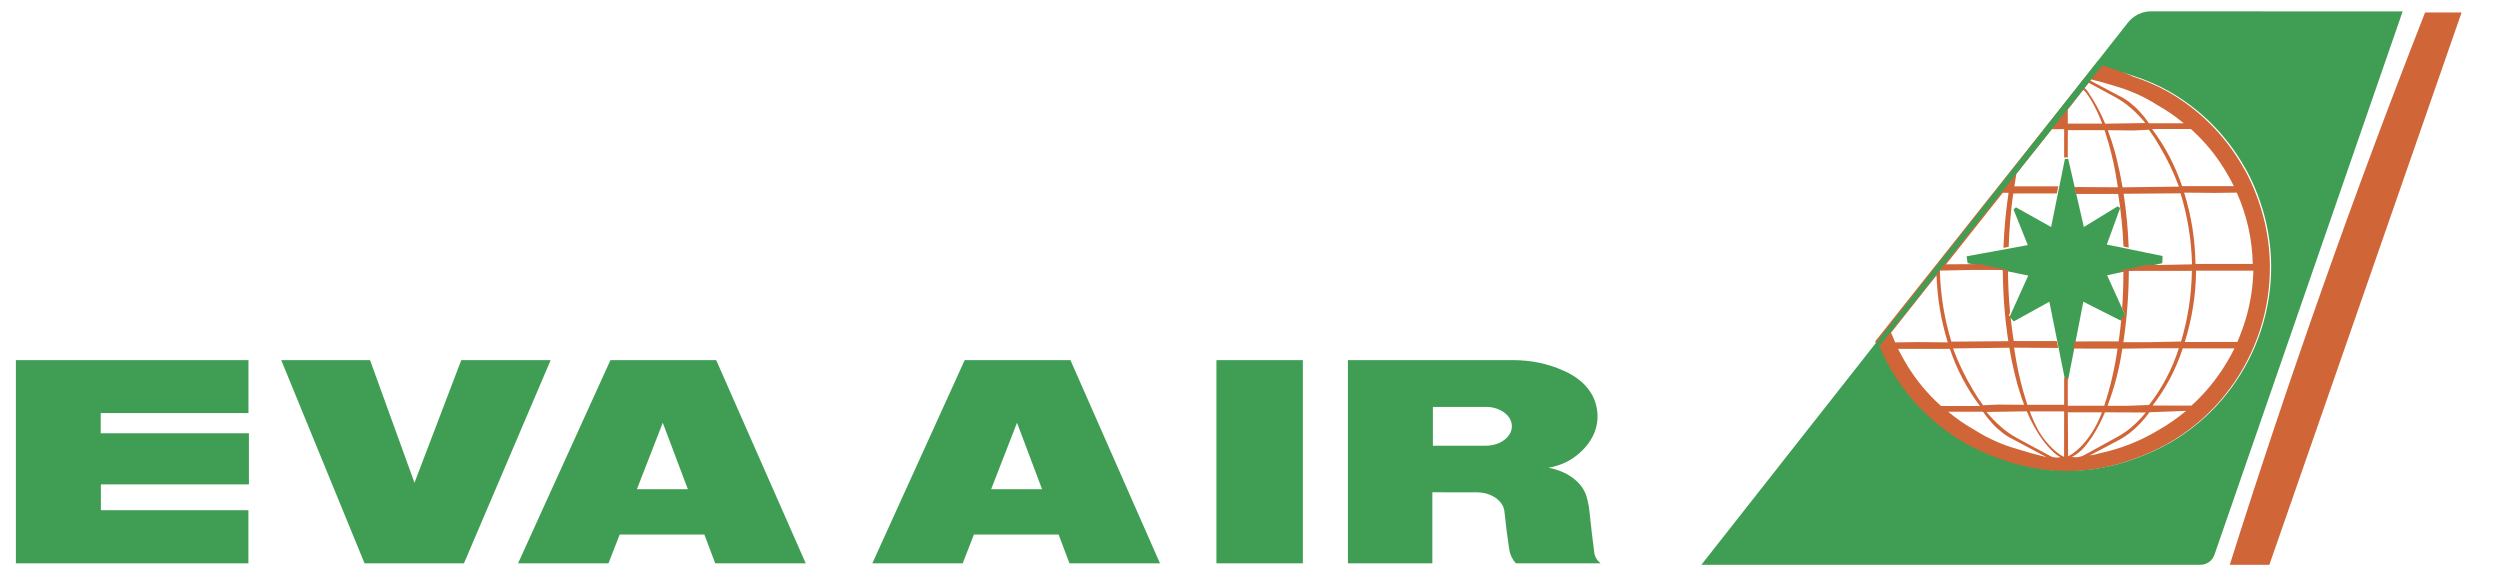 <?xml version="1.0" encoding="UTF-8"?>
<svg xmlns="http://www.w3.org/2000/svg" width="102" height="24" viewBox="0 0 102 24" fill="none">
  <g clip-path="url(#clip0_10443_11453)">
    <path fill-rule="evenodd" clip-rule="evenodd" d="M0.648 22.985V14.693H10.137V16.854H4.109V17.677H10.156V19.764H4.116V20.817H10.135V22.985H0.648ZM14.874 22.985L11.474 14.693H15.098L16.911 19.696L18.82 14.693H22.467L18.929 22.985H14.874ZM25.986 19.959H28.064L27.041 17.248L25.986 19.959ZM21.136 22.985L24.906 14.693H29.221L32.875 22.985H29.182L28.738 21.81H25.283L24.825 22.985H21.136ZM40.439 19.959H42.516L41.494 17.248L40.439 19.959ZM35.59 22.985L39.359 14.693H43.674L47.328 22.985H43.635L43.191 21.81H39.736L39.278 22.985H35.59ZM49.63 22.985V14.693H53.157V22.985H49.63ZM58.463 18.185H60.626C60.927 18.183 61.201 18.092 61.404 17.927C61.608 17.76 61.705 17.549 61.68 17.324C61.658 17.123 61.54 16.945 61.34 16.809C61.127 16.669 60.876 16.597 60.621 16.603H58.462V18.185H58.463V18.185ZM58.441 22.985H54.995V14.693H61.696C62.462 14.69 63.162 14.836 63.816 15.134C64.548 15.457 65.025 15.991 65.141 16.62C65.294 17.347 64.995 18.06 64.313 18.593C63.998 18.841 63.622 19.004 63.177 19.085C63.955 19.224 64.552 19.674 64.73 20.254C64.789 20.462 64.828 20.654 64.85 20.866C64.91 21.445 64.971 21.97 65.047 22.547C65.068 22.714 65.154 22.861 65.304 22.985H61.847C61.703 22.825 61.608 22.626 61.577 22.413C61.498 21.901 61.433 21.387 61.381 20.871C61.359 20.657 61.237 20.466 61.028 20.318C60.817 20.171 60.555 20.091 60.267 20.088L58.44 20.085V22.985H58.441V22.985Z" fill="#409E54"></path>
    <path fill-rule="evenodd" clip-rule="evenodd" d="M98.944 0.508H100.433L92.59 23.043H90.975C93.376 15.444 96.034 7.928 98.944 0.508V0.508Z" fill="#D06537"></path>
    <path fill-rule="evenodd" clip-rule="evenodd" d="M84.383 6.485L85.021 9.261L86.404 8.416L86.502 8.488L85.958 9.977L88.233 10.446L88.222 10.739L85.97 11.232L86.741 12.931L86.519 13.078L85 12.311L84.383 15.48H84.249L83.614 12.311L82.164 13.112L81.991 12.931L82.752 11.243L80.279 10.739L80.238 10.457L82.734 10L82.152 8.546L82.249 8.458L83.685 9.261L84.249 6.485H84.383V6.485Z" fill="#409E54"></path>
    <path fill-rule="evenodd" clip-rule="evenodd" d="M76.505 13.933L85.603 2.479L87.037 3.128C87.542 3.291 87.987 3.485 88.451 3.742C89.718 4.464 90.769 5.512 91.495 6.776C91.677 7.083 91.822 7.373 91.957 7.702C92.106 8.063 92.222 8.399 92.326 8.775C93.309 12.379 91.699 16.252 88.451 18.097C87.998 18.347 87.569 18.544 87.083 18.72C85.244 19.4 83.337 19.4 81.497 18.72C81.026 18.55 80.569 18.341 80.131 18.097C78.837 17.35 77.838 16.355 77.086 15.064C76.87 14.699 76.676 14.321 76.505 13.933V13.933ZM78.634 14.235L77.443 14.234C77.527 14.409 77.612 14.565 77.711 14.733C78.048 15.322 78.465 15.861 78.95 16.335L79.114 16.49L79.197 16.566H80.783C80.249 15.86 79.835 15.072 79.554 14.234L78.634 14.235ZM78.229 13.957L79.469 13.969C79.194 13.082 79.04 12.162 79.01 11.235L77.156 13.574C77.212 13.71 77.263 13.835 77.323 13.97L78.229 13.957V13.957ZM80.494 11.013L79.147 11.041C79.175 12.053 79.323 12.97 79.616 13.939L81.938 13.92C81.793 12.957 81.719 11.985 81.715 11.012L80.494 11.013ZM80.236 16.799H79.486C79.828 17.085 80.163 17.316 80.551 17.534C81.088 17.878 81.672 18.141 82.285 18.315C82.7 18.445 83.08 18.552 83.502 18.654L82.145 17.93C81.99 17.857 81.843 17.767 81.707 17.662C81.554 17.544 81.423 17.425 81.293 17.283C81.152 17.131 81.023 16.97 80.906 16.799H80.236V16.799ZM81.525 16.506L82.585 16.516C82.448 16.153 82.332 15.783 82.238 15.406C82.136 15.003 82.05 14.597 81.981 14.187L79.683 14.216C79.9 14.802 80.172 15.367 80.495 15.902C80.624 16.128 80.754 16.327 80.909 16.535L81.525 16.506V16.506ZM84.217 16.784H82.814C82.923 17.077 83.042 17.337 83.193 17.611C83.353 17.872 83.53 18.091 83.749 18.305C83.848 18.399 83.944 18.477 84.055 18.554C84.106 18.589 84.156 18.616 84.214 18.638L84.217 16.784V16.784ZM83.787 18.453C83.639 18.315 83.503 18.164 83.382 18.002C83.246 17.825 83.123 17.637 83.014 17.442C82.894 17.229 82.786 17.009 82.692 16.782L81.052 16.808C81.241 17.038 81.429 17.234 81.655 17.428C81.859 17.605 82.061 17.745 82.297 17.874L83.697 18.63C83.819 18.671 83.939 18.68 84.064 18.654C83.963 18.6 83.87 18.532 83.787 18.453V18.453ZM84.367 5.044H85.769C85.664 4.76 85.538 4.483 85.391 4.217C85.316 4.074 85.229 3.938 85.132 3.808C85.094 3.755 85.049 3.708 84.999 3.666L84.365 4.475L84.367 5.044ZM84.379 18.62C84.509 18.55 84.62 18.473 84.732 18.378C84.856 18.272 84.96 18.167 85.064 18.042C85.362 17.677 85.597 17.265 85.759 16.822H84.367L84.379 18.62V18.62ZM84.535 18.64C84.651 18.665 84.763 18.662 84.879 18.629C84.938 18.614 84.992 18.593 85.047 18.563L86.321 17.863C86.629 17.703 86.912 17.498 87.159 17.255C87.297 17.121 87.428 16.98 87.549 16.83L85.88 16.823C85.768 17.095 85.649 17.335 85.5 17.59C85.373 17.812 85.226 18.023 85.06 18.22C84.961 18.34 84.845 18.445 84.717 18.535C84.657 18.576 84.6 18.608 84.535 18.64V18.64ZM85.198 3.757C85.479 4.176 85.696 4.582 85.893 5.046L87.532 5.021C87.35 4.796 87.149 4.588 86.93 4.401C86.733 4.228 86.517 4.079 86.287 3.955L85.222 3.379L85.052 3.589C85.11 3.64 85.156 3.694 85.198 3.757V3.757ZM85.683 18.489C86.519 18.312 87.319 17.997 88.05 17.556C88.454 17.328 88.837 17.062 89.192 16.764L87.697 16.82C87.469 17.139 87.198 17.424 86.891 17.668C86.755 17.775 86.61 17.87 86.457 17.951L85.258 18.583C85.407 18.564 85.54 18.534 85.683 18.489V18.489ZM87.058 5.323L85.998 5.312C86.139 5.687 86.248 6.034 86.346 6.422C86.45 6.838 86.53 7.22 86.602 7.643L88.9 7.614C88.683 7.027 88.411 6.462 88.088 5.927C87.963 5.708 87.825 5.496 87.674 5.294L87.058 5.323V5.323ZM87.84 14.209L86.59 14.226C86.475 15.023 86.273 15.805 85.987 16.558H86.764L87.68 16.524C88.219 15.83 88.631 15.046 88.897 14.209H87.84V14.209ZM87.709 13.961L88.987 13.934C89.273 12.97 89.412 12.056 89.429 11.05L86.856 11.053C86.853 12.026 86.778 12.998 86.633 13.961H87.709V13.961ZM88.348 5.03H89.097C88.766 4.751 88.41 4.505 88.033 4.294C87.496 3.95 86.911 3.687 86.298 3.513C85.975 3.41 85.648 3.319 85.319 3.239L85.284 3.288L86.439 3.899C86.599 3.975 86.736 4.059 86.877 4.167C87.03 4.285 87.161 4.404 87.291 4.546C87.436 4.703 87.557 4.854 87.678 5.03H88.348V5.03ZM88.507 16.548H89.41L89.575 16.396L89.657 16.317C90.138 15.84 90.555 15.301 90.895 14.715C90.995 14.547 91.079 14.392 91.165 14.216H89.055C88.783 15.058 88.367 15.847 87.826 16.547H88.507V16.548V16.548ZM90.355 7.871L89.115 7.859C89.412 8.831 89.558 9.753 89.576 10.769L91.912 10.769C91.892 9.765 91.671 8.775 91.261 7.859L90.355 7.871V7.871ZM89.949 7.593L91.14 7.594C91.059 7.424 90.969 7.258 90.872 7.096C90.535 6.507 90.118 5.968 89.633 5.494L89.469 5.338L89.386 5.263H87.802C88.334 5.969 88.748 6.756 89.029 7.594L89.949 7.593V7.593ZM90.075 13.952H91.284C91.444 13.583 91.566 13.237 91.674 12.85C91.837 12.243 91.92 11.671 91.937 11.042H89.6C89.591 12.03 89.435 13.011 89.139 13.953H90.075V13.952V13.952ZM86.851 10.103L86.639 10.059C86.608 9.34 86.535 8.623 86.422 7.913L84.697 7.912L84.634 7.631L86.409 7.641L86.316 7.078C86.218 6.53 86.084 5.989 85.914 5.459L85.873 5.335L85.865 5.31H84.367L84.365 6.471L84.354 6.421H84.221L84.217 6.446V5.269L83.716 5.273L82.268 7.093C82.237 7.268 82.211 7.426 82.186 7.601L83.98 7.603L83.919 7.893L82.139 7.895C82.039 8.617 81.978 9.344 81.955 10.073L81.741 10.111C81.77 9.336 81.835 8.633 81.949 7.865L81.714 7.866L79.399 10.784L80.743 10.775L81.926 11.018C81.928 11.598 81.957 12.177 82.012 12.754L81.961 12.867L82.032 12.941C82.067 13.276 82.108 13.581 82.16 13.914L83.919 13.915L83.975 14.196L82.174 14.185L82.268 14.748C82.369 15.312 82.495 15.821 82.669 16.367L82.71 16.492L82.718 16.516L84.217 16.515L84.218 15.398L84.221 15.416H84.354L84.366 15.357V16.555H85.853C86.108 15.771 86.279 15.038 86.396 14.223L84.586 14.221L84.644 13.931L86.443 13.929C86.488 13.601 86.523 13.302 86.554 12.971L86.711 12.865L86.583 12.58C86.62 12.06 86.636 11.586 86.634 11.065L86.391 11.067L87.556 10.813L88.089 10.812L89.435 10.785C89.412 9.802 89.254 8.827 88.966 7.887L86.644 7.906C86.757 8.658 86.822 9.345 86.851 10.103V10.103Z" fill="#D06537"></path>
    <path fill-rule="evenodd" clip-rule="evenodd" d="M87.784 0.462L98.028 0.466L90.348 22.638C90.306 22.759 90.228 22.862 90.123 22.935C90.019 23.008 89.894 23.046 89.766 23.043H69.416L86.811 0.933C86.925 0.784 87.073 0.664 87.242 0.582C87.411 0.5 87.597 0.459 87.784 0.462ZM76.677 14.123L85.774 2.668L87.089 3.112C87.594 3.276 88.039 3.469 88.502 3.727C89.796 4.474 90.795 5.469 91.547 6.76C91.729 7.067 91.873 7.357 92.009 7.686C92.158 8.047 92.273 8.383 92.378 8.759C93.36 12.365 91.751 16.236 88.501 18.082C88.064 18.326 87.607 18.534 87.135 18.705C85.296 19.384 83.389 19.384 81.55 18.705C81.078 18.535 80.621 18.326 80.182 18.082C78.89 17.335 77.89 16.339 77.137 15.048C76.962 14.751 76.808 14.442 76.677 14.123V14.123Z" fill="#409E54"></path>
  </g>
  <defs>
    <clipPath id="clip0_10443_11453">
      <rect width="100.62" height="23.314" fill="white" transform="translate(0.283 0.278)"></rect>
    </clipPath>
  </defs>
</svg>

